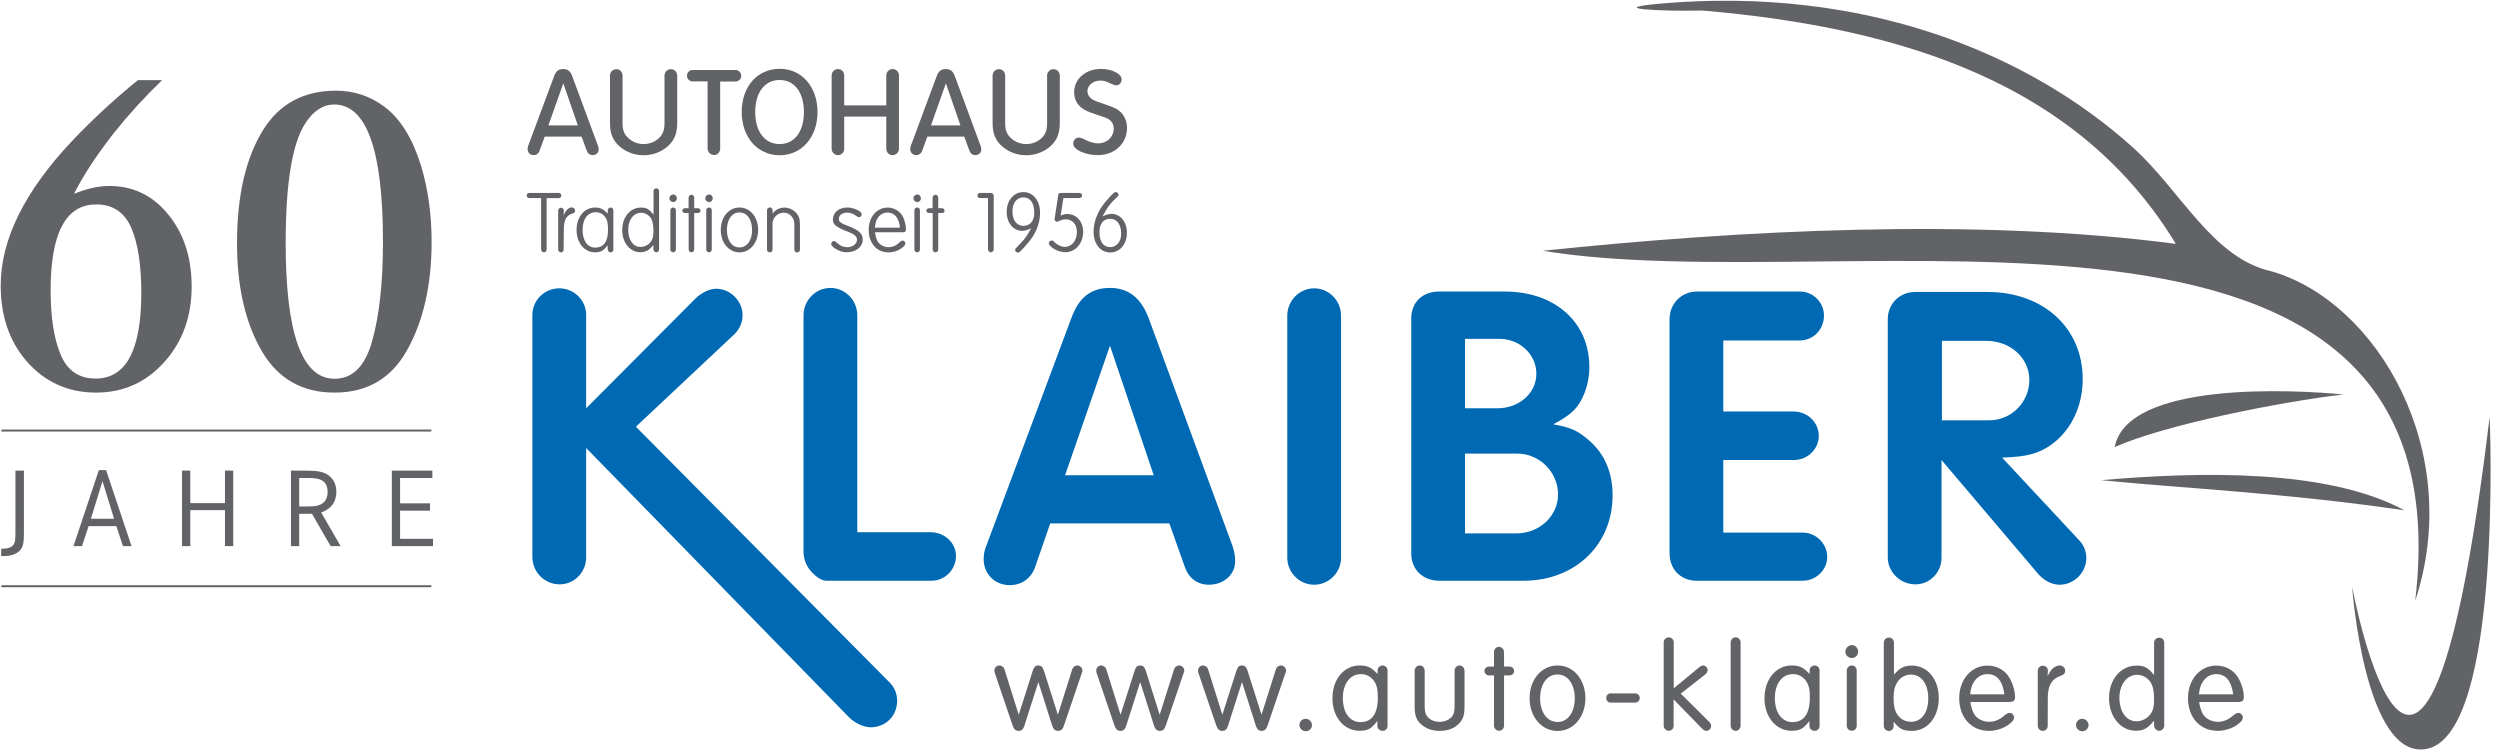 <?xml version="1.0" encoding="utf-8"?>
<!-- Generator: Adobe Illustrator 16.0.0, SVG Export Plug-In . SVG Version: 6.00 Build 0)  -->
<!DOCTYPE svg PUBLIC "-//W3C//DTD SVG 1.1//EN" "http://www.w3.org/Graphics/SVG/1.1/DTD/svg11.dtd">
<svg version="1.1" id="Ebene_1" xmlns="http://www.w3.org/2000/svg" xmlns:xlink="http://www.w3.org/1999/xlink" x="0px" y="0px"
	 width="528.098px" height="158.497px" viewBox="-0.147 0 528.098 158.497" enable-background="new -0.147 0 528.098 158.497"
	 xml:space="preserve">
<g>
	<defs>
		<rect id="SVGID_1_" x="0" y="0.153" width="525.963" height="158.167"/>
	</defs>
	<clipPath id="SVGID_2_">
		<use xlink:href="#SVGID_1_"  overflow="visible"/>
	</clipPath>
	<path clip-path="url(#SVGID_2_)" fill="#626366" d="M80.749,51.068c0,8.625-0.769,15.646-2.31,21.06
		c-1.479,5.254-4.118,7.88-7.921,7.88c-6.881,0-10.32-9.553-10.32-28.663c0-12.647,1.388-21.089,4.166-25.326
		c1.718-2.626,3.741-3.945,6.066-3.945C77.311,22.074,80.749,31.74,80.749,51.068 M55.489,27.365
		c-3.713,5.936-5.569,13.93-5.569,23.981c0,9.307,1.779,16.975,5.341,23.007c3.411,5.721,8.494,8.58,15.256,8.58
		c6.823,0,11.891-2.925,15.214-8.766c3.531-6.217,5.295-13.9,5.295-23.054c0-5.781-0.738-11.131-2.217-16.05
		c-1.783-5.781-4.346-9.941-7.697-12.477c-3.05-2.285-6.473-3.43-10.277-3.43C64.045,19.156,58.929,21.892,55.489,27.365
		 M27.572,48.099c1.417,3.247,2.127,7.856,2.127,13.822c0,12.029-3.215,18.043-9.643,18.043c-3.592,0-6.082-1.747-7.472-5.24
		c-1.355-3.311-2.036-7.779-2.036-13.406c0-12.092,3.216-18.135,9.643-18.135C23.661,43.182,26.123,44.82,27.572,48.099
		 M14.986,29.871C4.995,40.508,0.001,50.649,0.001,60.297c0,6.37,1.779,11.657,5.341,15.861c3.893,4.519,8.828,6.774,14.803,6.774
		c5.796,0,10.623-2.18,14.488-6.541c3.803-4.264,5.705-9.555,5.705-15.862c0-6.496-1.856-11.813-5.57-15.958
		c-3.167-3.525-7.109-5.287-11.814-5.287c-2.325,0-4.815,0.559-7.469,1.669c1.871-3.771,4.676-8.054,8.418-12.848
		c3.081-3.867,6.474-7.589,10.188-11.178h-5.117C23.994,20.98,19.331,25.295,14.986,29.871"/>
	<path clip-path="url(#SVGID_2_)" fill="#626366" d="M84.366,100.969h6.819v-1.556H82.62v15.952h8.703v-1.553h-6.958v-5.938h6.317
		v-1.552h-6.317V100.969z M63.058,100.969h1.06c0.8,0,1.332,0.006,1.596,0.021c0.792,0.042,1.415,0.155,1.871,0.354
		c0.984,0.427,1.473,1.279,1.473,2.56c0,1.821-0.961,2.829-2.887,3.026c-0.41,0.039-1.087,0.057-2.031,0.057h-1.081V100.969z
		 M61.312,115.366h1.746v-6.825h2.702l3.935,6.825h2.114L67.7,108.26c2.135-0.778,3.203-2.223,3.203-4.337
		c0-1.247-0.37-2.264-1.117-3.05c-0.707-0.757-1.736-1.206-3.091-1.355c-0.599-0.068-1.479-0.104-2.636-0.104h-2.748V115.366z
		 M40.049,99.414h-1.744v15.952h1.744v-7.608h7.325v7.608h1.746V99.414h-1.746v6.861h-7.325V99.414z M19.05,109.581l2.453-7.937
		l2.449,7.937H19.05z M15.374,115.366h1.803l1.391-4.229h5.865l1.39,4.229h1.815l-5.374-16.057h-1.528L15.374,115.366z
		 M3.113,112.142c0,0.882-0.015,1.498-0.046,1.856c-0.067,0.676-0.321,1.164-0.763,1.463c-0.487,0.316-1.221,0.469-2.201,0.454
		v1.532c0.278,0.015,0.486,0.021,0.615,0.021c1.078,0,1.987-0.229,2.726-0.689c0.8-0.499,1.259-1.275,1.382-2.335
		c0.051-0.425,0.079-1.19,0.079-2.303V99.414H3.113V112.142z"/>
	
		<line clip-path="url(#SVGID_2_)" fill="none" stroke="#626366" stroke-width="0.419" x1="0.147" y1="90.95" x2="90.964" y2="90.95"/>
	
		<line clip-path="url(#SVGID_2_)" fill="none" stroke="#626366" stroke-width="0.419" x1="0.147" y1="123.833" x2="90.964" y2="123.833"/>
	<path clip-path="url(#SVGID_2_)" fill="#0069B4" d="M123.67,117.766c0,3.048-2.456,5.672-5.599,5.672
		c-3.215,0-5.757-2.624-5.757-5.758V66.5c0-3.045,2.542-5.596,5.678-5.596s5.678,2.551,5.678,5.596v19.747l23.043-23.136
		c1.274-1.271,3.051-2.117,4.407-2.117c3.054,0,5.592,2.62,5.592,5.589c0,1.606-0.681,2.967-1.696,3.987l-20.839,19.571
		l53.489,53.916c1.104,1.017,1.694,2.456,1.694,3.98c0,3.225-2.457,5.596-5.592,5.596c-1.526,0-3.387-0.93-4.574-2.12L123.67,94.631
		V117.766z"/>
	<path clip-path="url(#SVGID_2_)" fill="#0069B4" d="M196.369,112.42c3.047,0,5.423,2.287,5.423,5.003
		c0,2.964-2.376,5.254-5.169,5.254h-22.208c-0.923,0-2.027-0.676-3.129-1.866c-1.103-1.182-1.695-2.706-1.695-4.231v-50
		c0-3.125,2.539-5.759,5.678-5.759c3.134,0,5.675,2.634,5.675,5.759v45.84H196.369z"/>
	<path clip-path="url(#SVGID_2_)" fill="#0069B4" d="M224.836,100.392h18.728l-9.24-27.367L224.836,100.392z M218.568,119.629
		c-0.851,2.54-2.881,3.978-5.424,3.978c-3.132,0-5.505-2.362-5.505-5.502c0-0.936,0.165-1.946,0.591-2.886l17.877-47.874
		c1.61-4.489,4.152-6.525,8.217-6.525c3.904,0,6.612,2.125,8.223,6.525l17.621,47.874c0.425,1.19,0.6,2.291,0.6,3.394
		c0,2.71-2.377,4.905-5.513,4.905c-2.452,0-4.321-1.349-5.166-3.889l-3.221-9.067H221.7L218.568,119.629z"/>
	<path clip-path="url(#SVGID_2_)" fill="#0069B4" d="M277.46,123.518c-3.146,0-5.682-2.616-5.682-5.671v-51.18
		c0-3.131,2.536-5.76,5.682-5.76c3.131,0,5.676,2.629,5.676,5.76v51.18C283.136,120.902,280.591,123.518,277.46,123.518"/>
	<path clip-path="url(#SVGID_2_)" fill="#0069B4" d="M309.316,112.68h10.844c4.91,0,8.816-3.724,8.816-8.219
		c0-4.743-3.906-8.643-8.649-8.643h-11.011V112.68z M309.316,86.244h6.86c4.582,0,8.218-3.215,8.218-7.288
		c0-4.067-3.472-7.375-7.793-7.375h-7.285V86.244z M335.418,92.936c3.386,2.883,5.078,6.863,5.078,11.699
		c0,10.417-7.88,18.039-18.811,18.039h-17.794c-3.475,0-5.93-2.368-5.93-5.76V67.262c0-3.386,2.368-5.676,5.844-5.676h13.896
		c10.677,0,17.884,6.522,17.884,15.931c0,1.947-0.34,3.732-1.022,5.512c-1.271,3.126-2.62,4.481-6.604,6.6
		C331.766,90.313,333.124,90.986,335.418,92.936"/>
	<path clip-path="url(#SVGID_2_)" fill="#0069B4" d="M380.665,112.508c2.787,0,5.165,2.289,5.165,5.172
		c0,2.707-2.378,4.994-5.165,4.994H358.29c-3.391,0-5.763-2.368-5.763-5.844V67.433c0-3.305,2.545-5.85,5.763-5.85h21.774
		c2.802,0,5.084,2.291,5.084,5.081c0,2.973-2.282,5.261-5.165,5.261h-16.101v14.998h14.832c2.961,0,5.333,2.285,5.333,5.168
		c0,2.789-2.372,5.081-5.251,5.081h-14.914v15.337H380.665z"/>
	<path clip-path="url(#SVGID_2_)" fill="#0069B4" d="M410.062,88.789h9.998c4.661,0,8.473-3.822,8.473-8.562
		c0-4.574-3.983-8.219-9.062-8.219h-9.409V88.789z M409.978,117.847c0,3.055-2.454,5.594-5.514,5.594
		c-3.219,0-5.842-2.63-5.842-5.675V67.436c0-3.305,2.54-5.766,5.842-5.766h15.178c11.851,0,20.159,7.623,20.159,18.389
		c0,5.766-2.459,10.927-6.783,13.981c-2.622,1.778-4.908,2.451-10.246,2.625l16.434,17.627c0.762,0.843,1.364,2.114,1.364,3.555
		c0,3.055-2.54,5.671-5.68,5.671c-1.62,0-3.308-0.925-4.494-2.276l-20.418-24.067V117.847z"/>
	<path clip-path="url(#SVGID_2_)" fill="#626366" d="M494.851,83.327c-10.245-1.017-45.598-2.9-48.3,11.114
		C457.236,89.685,481.676,84.874,494.851,83.327"/>
	<path clip-path="url(#SVGID_2_)" fill="#626366" d="M443.686,101.432c16.791,1.693,38.925,2.674,64.079,6.364
		C491.503,98.993,464.437,99.623,443.686,101.432"/>
	<path clip-path="url(#SVGID_2_)" fill="#626366" d="M479.701,57.318c-12.501-2.766-19.134-16.996-29.218-26.096
		c-22.118-19.98-56.86-34.27-100.017-30.447c-11.43,1.011-0.389,1.665,8.989,1.45c43.207,3.702,79.795,15.939,100.011,49.291
		c-42.334-5.565-92.182-2.883-133.721,1.454c63.83,10.602,195.835-23.833,184.295,73.93
		C520.452,95.401,502.097,63.793,479.701,57.318"/>
	<path clip-path="url(#SVGID_2_)" fill="#626366" d="M216.246,153.29c-0.226,0.75-0.6,1.098-1.199,1.098
		c-0.649,0-0.999-0.324-1.299-1.166l-3.794-11.174c-0.028-0.125-0.052-0.252-0.052-0.351c0-0.621,0.447-1.123,1.022-1.123
		c0.5,0,0.947,0.321,1.1,0.773l3.023,9.642l2.969-9.314c0.249-0.8,0.576-1.101,1.131-1.101c0.646,0,0.947,0.277,1.222,1.101
		l2.946,9.314l3.05-9.642c0.146-0.452,0.573-0.773,1.072-0.773c0.599,0,1.075,0.502,1.075,1.123c0,0.099-0.049,0.226-0.098,0.351
		l-3.797,11.174c-0.276,0.842-0.628,1.166-1.302,1.166c-0.573,0-0.95-0.348-1.196-1.098l-2.925-9.221L216.246,153.29z"/>
	<path clip-path="url(#SVGID_2_)" fill="#626366" d="M237.756,153.29c-0.226,0.75-0.6,1.098-1.201,1.098
		c-0.648,0-0.997-0.324-1.297-1.166l-3.796-11.174c-0.025-0.125-0.049-0.252-0.049-0.351c0-0.621,0.447-1.123,1.022-1.123
		c0.5,0,0.95,0.321,1.099,0.773l3.021,9.642l2.972-9.314c0.254-0.8,0.576-1.101,1.127-1.101c0.648,0,0.949,0.277,1.225,1.101
		l2.946,9.314l3.05-9.642c0.146-0.452,0.576-0.773,1.072-0.773c0.6,0,1.074,0.502,1.074,1.123c0,0.099-0.048,0.226-0.1,0.351
		l-3.796,11.174c-0.274,0.842-0.623,1.166-1.3,1.166c-0.576,0-0.947-0.348-1.198-1.098l-2.924-9.221L237.756,153.29z"/>
	<path clip-path="url(#SVGID_2_)" fill="#626366" d="M259.265,153.29c-0.224,0.75-0.6,1.098-1.201,1.098
		c-0.652,0-1.001-0.324-1.298-1.166l-3.798-11.174c-0.023-0.125-0.047-0.252-0.047-0.351c0-0.621,0.447-1.123,1.022-1.123
		c0.498,0,0.948,0.321,1.1,0.773l3.021,9.642l2.971-9.314c0.254-0.8,0.576-1.101,1.129-1.101c0.646,0,0.943,0.277,1.223,1.101
		l2.947,9.314l3.05-9.642c0.15-0.452,0.571-0.773,1.07-0.773c0.599,0,1.074,0.502,1.074,1.123c0,0.099-0.051,0.226-0.099,0.351
		l-3.798,11.174c-0.275,0.842-0.628,1.166-1.298,1.166c-0.574,0-0.951-0.348-1.199-1.098l-2.925-9.221L259.265,153.29z"/>
	<path clip-path="url(#SVGID_2_)" fill="#626366" d="M275.648,151.841c0.723,0,1.345,0.599,1.345,1.347
		c0,0.702-0.598,1.276-1.325,1.276c-0.721,0-1.325-0.602-1.325-1.299C274.344,152.44,274.897,151.841,275.648,151.841"/>
	<path clip-path="url(#SVGID_2_)" fill="#626366" d="M283.516,147.47c0,3.074,1.468,5.074,3.724,5.074
		c2.396,0,3.669-1.776,3.669-5.176c0-1.798-0.249-2.794-0.901-3.646c-0.645-0.853-1.623-1.322-2.67-1.322
		C285.038,142.4,283.516,144.419,283.516,147.47 M290.858,141.551c0-0.526,0.497-0.978,1.097-0.978c0.554,0,1.002,0.499,1.002,1.05
		v11.717c0,0.576-0.476,1.047-1.022,1.047c-0.625,0-1.125-0.471-1.125-1.047v-1.053c-1.226,1.629-1.998,2.078-3.75,2.078
		c-3.319,0-5.742-2.897-5.742-6.875c0-3.969,2.422-6.917,5.742-6.917c1.627,0,2.422,0.372,3.798,1.797V141.551z"/>
	<path clip-path="url(#SVGID_2_)" fill="#626366" d="M307.947,152.942c-0.948,0.948-2.324,1.445-3.972,1.445
		c-1.647,0-2.969-0.497-4.001-1.445c-0.945-0.876-1.292-1.854-1.292-3.774v-7.496c0-0.596,0.473-1.098,1.094-1.098
		c0.581,0,1.026,0.502,1.026,1.098v7.473c0,1.248,0.224,1.92,0.798,2.474c0.526,0.547,1.451,0.873,2.375,0.873
		c0.897,0,1.75-0.326,2.351-0.873c0.595-0.53,0.795-1.199,0.795-2.474v-7.473c0-0.596,0.473-1.098,1.026-1.098
		c0.602,0,1.074,0.502,1.074,1.098v7.496C309.22,151.087,308.921,152.021,307.947,152.942"/>
	<path clip-path="url(#SVGID_2_)" fill="#626366" d="M314.394,142.673c-0.526,0-0.975-0.446-0.975-0.949
		c0-0.52,0.449-0.921,0.999-0.921h1.026v-3.026c0-0.625,0.469-1.147,1.022-1.147c0.602,0,1.098,0.522,1.098,1.147v3.026h1.124
		c0.577,0,1.002,0.422,1.002,0.972c0,0.473-0.452,0.898-1.002,0.898h-1.124v10.616c0,0.601-0.473,1.076-1.023,1.076
		c-0.604,0-1.098-0.476-1.098-1.076v-10.616H314.394z"/>
	<path clip-path="url(#SVGID_2_)" fill="#626366" d="M325.184,147.473c0,3.023,1.499,5.038,3.702,5.038
		c2.145,0,3.619-2.015,3.619-5.018c0-2.996-1.474-5.018-3.669-5.018C326.682,142.476,325.184,144.498,325.184,147.473
		 M328.886,140.574c3.344,0,5.868,2.973,5.868,6.92c0,3.921-2.523,6.917-5.868,6.917c-3.403,0-5.924-2.996-5.924-6.938
		C322.962,143.546,325.483,140.574,328.886,140.574"/>
	<path clip-path="url(#SVGID_2_)" fill="#626366" d="M339.15,147.443c0-0.551,0.397-0.975,0.873-0.975h5.222
		c0.554,0,0.981,0.424,0.981,0.975c0,0.553-0.428,0.975-0.981,0.975h-5.192C339.548,148.417,339.15,147.996,339.15,147.443"/>
	<path clip-path="url(#SVGID_2_)" fill="#626366" d="M353.385,153.29c0,0.601-0.419,1.076-0.996,1.076c-0.625,0-1.099-0.5-1.099-1.1
		v-17.562c0-0.598,0.474-1.076,1.099-1.076c0.577,0,1.025,0.502,1.025,1.1v9.67l5.323-4.4c0.293-0.272,0.622-0.424,0.843-0.424
		c0.533,0,1.002,0.475,1.002,0.978c0,0.295-0.224,0.643-0.493,0.895l-5.196,4.073l6.088,6.047c0.231,0.2,0.329,0.502,0.329,0.798
		c0,0.553-0.476,1.023-1.023,1.023c-0.274,0-0.628-0.197-0.95-0.542l-5.951-6.102V153.29z"/>
	<path clip-path="url(#SVGID_2_)" fill="#626366" d="M366.508,154.387c-0.604,0-1.077-0.5-1.077-1.121v-17.541
		c0-0.595,0.474-1.097,1.05-1.097c0.603,0,1.053,0.502,1.053,1.097v17.492C367.533,153.863,367.083,154.387,366.508,154.387"/>
	<path clip-path="url(#SVGID_2_)" fill="#626366" d="M374.773,147.47c0,3.074,1.478,5.074,3.721,5.074
		c2.398,0,3.673-1.776,3.673-5.176c0-1.798-0.251-2.794-0.897-3.646s-1.627-1.322-2.668-1.322
		C376.299,142.4,374.773,144.419,374.773,147.47 M382.119,141.551c0-0.526,0.502-0.978,1.094-0.978c0.557,0,1.006,0.499,1.006,1.05
		v11.717c0,0.576-0.476,1.047-1.023,1.047c-0.622,0-1.124-0.471-1.124-1.047v-1.053c-1.227,1.629-2.001,2.078-3.751,2.078
		c-3.318,0-5.741-2.897-5.741-6.875c0-3.969,2.423-6.917,5.741-6.917c1.625,0,2.429,0.372,3.799,1.797V141.551z"/>
	<path clip-path="url(#SVGID_2_)" fill="#626366" d="M391.018,154.366c-0.58,0-1.059-0.476-1.059-1.076v-11.666
		c0-0.548,0.479-1.05,1.079-1.05c0.578,0,1.024,0.502,1.024,1.05v11.666C392.063,153.89,391.617,154.366,391.018,154.366
		 M391.06,136.276c0.727,0,1.305,0.621,1.305,1.405c0,0.721-0.604,1.322-1.326,1.322c-0.753,0-1.375-0.602-1.375-1.322
		C389.664,136.897,390.286,136.276,391.06,136.276"/>
	<path clip-path="url(#SVGID_2_)" fill="#626366" d="M399.855,147.473c0,1.566,0.23,2.592,0.727,3.37
		c0.623,1.025,1.699,1.627,2.943,1.627c2.246,0,3.651-1.926,3.651-4.949c0-3.051-1.448-5.021-3.669-5.021
		c-1.13,0-2.204,0.574-2.8,1.521C400.107,144.901,399.855,145.846,399.855,147.473 M399.855,153.439c0,0.55-0.444,0.975-0.999,0.975
		c-0.595,0-1.073-0.497-1.073-1.07v-17.591c0-0.601,0.479-1.077,1.102-1.077c0.574,0,1.046,0.477,1.046,1.077v6.747
		c1.373-1.502,2.177-1.898,3.827-1.898c3.27,0,5.642,2.9,5.642,6.842c0,4.046-2.372,6.947-5.671,6.947
		c-1.848,0-2.574-0.351-3.873-1.95V153.439z"/>
	<path clip-path="url(#SVGID_2_)" fill="#626366" d="M416.019,146.674h7.243c-0.404-2.881-1.572-4.277-3.594-4.277
		c-1.157,0-2.175,0.602-2.824,1.624C416.364,144.768,416.187,145.298,416.019,146.674 M416.719,150.544
		c0.523,1.173,1.849,1.926,3.32,1.926c1.049,0,2.024-0.359,2.876-1.056c0.395-0.294,0.623-0.494,0.772-0.599
		c0.197-0.125,0.448-0.221,0.7-0.221c0.478,0,0.923,0.469,0.923,0.975c0,0.269-0.173,0.618-0.403,0.85
		c-1.144,1.198-3.066,1.968-4.893,1.968c-3.75,0-6.299-2.817-6.299-6.917c0-3.924,2.549-6.869,5.974-6.869
		c1.901,0,3.65,0.924,4.571,2.476c0.725,1.097,1.248,2.918,1.248,4.097c0,0.87-0.324,1.118-1.347,1.118h-8.092
		C416.218,149.221,416.438,149.994,416.719,150.544"/>
	<path clip-path="url(#SVGID_2_)" fill="#626366" d="M434.077,140.8c0.251-0.125,0.575-0.227,0.825-0.227
		c0.676,0,1.203,0.499,1.203,1.121c0,0.529-0.258,0.805-0.977,1.076c-0.692,0.272-1.1,0.503-1.445,0.829
		c-0.83,0.768-1.228,1.974-1.254,3.669l-0.021,6.074c0,0.573-0.448,1.047-1.028,1.047c-0.599,0-1.07-0.474-1.07-1.047v-11.648
		c0-0.592,0.472-1.07,1.07-1.07c0.604,0,1.076,0.479,1.076,1.05l-0.071,1.147C433.006,141.606,433.381,141.15,434.077,140.8"/>
	<path clip-path="url(#SVGID_2_)" fill="#626366" d="M439.694,151.841c0.723,0,1.342,0.599,1.342,1.347
		c0,0.702-0.599,1.276-1.324,1.276c-0.722,0-1.322-0.602-1.322-1.299C438.389,152.44,438.939,151.841,439.694,151.841"/>
	<path clip-path="url(#SVGID_2_)" fill="#626366" d="M447.555,147.595c0.099,2.901,1.525,4.773,3.601,4.773
		c1.227,0,2.398-0.651,3.07-1.678c0.504-0.772,0.653-1.568,0.653-2.923c0-1.597-0.197-2.771-0.7-3.57
		c-0.601-1.002-1.729-1.653-2.876-1.653c-2.166,0-3.748,2.049-3.748,4.878V147.595z M454.88,135.752
		c0-0.601,0.499-1.047,1.121-1.047c0.547,0,1.022,0.446,1.022,1.047v17.54c0,0.595-0.502,1.073-1.047,1.073
		c-0.598,0-1.097-0.503-1.097-1.1v-1.051c-1.325,1.647-2.204,2.15-3.876,2.15c-3.2,0-5.646-2.996-5.646-6.875
		c0-3.969,2.474-6.89,5.85-6.89c1.622,0,2.372,0.421,3.673,1.997V135.752z"/>
	<path clip-path="url(#SVGID_2_)" fill="#626366" d="M464.347,146.674h7.249c-0.407-2.881-1.581-4.277-3.6-4.277
		c-1.155,0-2.178,0.602-2.827,1.624C464.695,144.768,464.521,145.298,464.347,146.674 M465.045,150.544
		c0.523,1.173,1.845,1.926,3.321,1.926c1.048,0,2.022-0.359,2.874-1.056c0.398-0.294,0.627-0.494,0.779-0.599
		c0.199-0.125,0.445-0.221,0.696-0.221c0.469,0,0.921,0.469,0.921,0.975c0,0.269-0.174,0.618-0.396,0.85
		c-1.148,1.198-3.074,1.968-4.901,1.968c-3.74,0-6.296-2.817-6.296-6.917c0-3.924,2.556-6.869,5.978-6.869
		c1.896,0,3.645,0.924,4.568,2.476c0.727,1.097,1.251,2.918,1.251,4.097c0,0.87-0.33,1.118-1.353,1.118h-8.093
		C464.546,149.221,464.772,149.994,465.045,150.544"/>
	<path clip-path="url(#SVGID_2_)" fill="#626366" d="M115.692,26.495h6.224l-3.074-8.883L115.692,26.495z M113.819,31.86
		c-0.196,0.589-0.666,0.909-1.253,0.909c-0.737,0-1.259-0.542-1.259-1.256c0-0.246,0.028-0.487,0.123-0.712l5.443-14.639
		c0.416-1.133,0.936-1.576,1.969-1.576c0.982,0,1.521,0.466,1.92,1.576l5.41,14.639c0.099,0.27,0.145,0.517,0.145,0.787
		c0,0.664-0.515,1.181-1.28,1.181c-0.564,0-1.008-0.32-1.229-0.933l-1.105-2.979h-7.775L113.819,31.86z"/>
	<path clip-path="url(#SVGID_2_)" fill="#626366" d="M140.958,30.852c-1.378,1.25-3.222,1.941-5.142,1.941
		c-1.944,0-3.788-0.69-5.166-1.941c-1.354-1.232-1.944-2.659-1.944-4.875v-9.988c0-0.79,0.611-1.379,1.356-1.379
		c0.734,0,1.3,0.589,1.3,1.379v9.961c0,1.552,0.319,2.393,1.207,3.203c0.858,0.814,2.019,1.277,3.247,1.277
		c1.231,0,2.385-0.463,3.252-1.277c0.833-0.81,1.154-1.65,1.154-3.203v-9.961c0-0.79,0.613-1.379,1.326-1.379
		c0.766,0,1.356,0.589,1.356,1.379v9.988C142.905,28.169,142.314,29.62,140.958,30.852"/>
	<path clip-path="url(#SVGID_2_)" fill="#626366" d="M146.124,17.194c-0.64,0-1.155-0.545-1.155-1.205
		c0-0.667,0.515-1.208,1.182-1.208h9.081c0.661,0,1.204,0.571,1.204,1.256c0,0.661-0.566,1.179-1.232,1.179h-3.221v14.178
		c0,0.739-0.57,1.352-1.28,1.352c-0.739,0-1.378-0.613-1.378-1.352V17.194H146.124z"/>
	<path clip-path="url(#SVGID_2_)" fill="#626366" d="M159.382,23.668c0,4.13,2.019,6.765,5.166,6.765
		c3.127,0,5.121-2.635,5.121-6.765c0-4.136-1.994-6.771-5.121-6.771C161.4,16.897,159.382,19.532,159.382,23.668 M164.548,14.538
		c4.652-0.026,8,3.813,8,9.13c0,5.312-3.349,9.125-8,9.125c-4.672,0-8.02-3.812-8.02-9.151
		C156.528,18.3,159.826,14.538,164.548,14.538"/>
	<path clip-path="url(#SVGID_2_)" fill="#626366" d="M178.182,31.441c0,0.714-0.566,1.331-1.307,1.331
		c-0.736,0-1.347-0.616-1.347-1.331v-15.5c0-0.742,0.611-1.355,1.347-1.355c0.741,0,1.307,0.613,1.307,1.355v6.322h8.885v-6.322
		c0-0.742,0.59-1.355,1.35-1.355c0.74,0,1.333,0.613,1.333,1.355v15.5c0,0.714-0.616,1.331-1.382,1.331
		c-0.71,0-1.301-0.616-1.301-1.331v-6.813h-8.885V31.441z"/>
	<path clip-path="url(#SVGID_2_)" fill="#626366" d="M196.51,26.495h6.229l-3.078-8.883L196.51,26.495z M194.642,31.86
		c-0.199,0.589-0.665,0.909-1.256,0.909c-0.734,0-1.251-0.542-1.251-1.256c0-0.246,0.024-0.487,0.119-0.712l5.438-14.639
		c0.419-1.133,0.938-1.576,1.969-1.576c0.982,0,1.526,0.466,1.92,1.576l5.412,14.639c0.101,0.27,0.146,0.517,0.146,0.787
		c0,0.664-0.514,1.181-1.277,1.181c-0.567,0-1.008-0.32-1.228-0.933l-1.11-2.979h-7.776L194.642,31.86z"/>
	<path clip-path="url(#SVGID_2_)" fill="#626366" d="M221.781,30.852c-1.378,1.25-3.219,1.941-5.142,1.941
		c-1.944,0-3.788-0.69-5.167-1.941c-1.354-1.232-1.944-2.659-1.944-4.875v-9.988c0-0.79,0.611-1.379,1.353-1.379
		c0.736,0,1.304,0.589,1.304,1.379v9.961c0,1.552,0.321,2.393,1.206,3.203c0.859,0.814,2.019,1.277,3.247,1.277
		c1.232,0,2.389-0.463,3.246-1.277c0.838-0.81,1.157-1.65,1.157-3.203v-9.961c0-0.79,0.616-1.379,1.33-1.379
		c0.762,0,1.353,0.589,1.353,1.379v9.988C223.725,28.169,223.135,29.62,221.781,30.852"/>
	<path clip-path="url(#SVGID_2_)" fill="#626366" d="M231.797,30.283c1.919,0,3.322-1.351,3.322-3.146
		c0-0.861-0.444-1.603-1.204-2.04c-0.322-0.155-0.689-0.326-1.112-0.449c-0.319-0.098-0.784-0.269-1.4-0.466
		c-1.699-0.565-2.385-0.861-3.126-1.451c-0.979-0.744-1.524-1.944-1.524-3.22c0-2.833,2.412-4.953,5.684-4.953
		c2.291,0,4.357,1.034,4.357,2.216c0,0.667-0.521,1.256-1.134,1.256c-0.296,0-0.59-0.123-1.233-0.395
		c-0.976-0.494-1.476-0.616-2.162-0.616c-1.476,0-2.707,1.011-2.707,2.24c0,0.497,0.223,0.987,0.615,1.381
		c0.42,0.413,0.858,0.64,2.189,1.08c1.625,0.542,2.708,0.96,3.345,1.301c1.356,0.741,2.218,2.267,2.218,3.963
		c0,3.349-2.607,5.786-6.203,5.786c-2.704,0-5.169-1.184-5.169-2.438c0-0.714,0.497-1.276,1.183-1.276
		c0.22,0,0.494,0.071,0.762,0.194l0.62,0.29C230.076,30.012,231.031,30.283,231.797,30.283"/>
	<path clip-path="url(#SVGID_2_)" fill="#626366" d="M111.629,41.836c-0.276,0-0.518-0.239-0.518-0.562
		c0-0.278,0.241-0.521,0.533-0.521h6.256c0.295,0,0.533,0.26,0.533,0.55c0,0.311-0.26,0.55-0.55,0.55h-2.56v10.824
		c0,0.332-0.239,0.622-0.549,0.622c-0.331,0-0.619-0.29-0.619-0.622V41.836H111.629z"/>
	<path clip-path="url(#SVGID_2_)" fill="#626366" d="M120.031,43.986c0.189-0.102,0.413-0.174,0.585-0.174
		c0.394,0,0.722,0.291,0.722,0.655c0,0.358-0.156,0.5-0.655,0.67c-1.268,0.46-1.714,1.336-1.729,3.382l-0.038,4.211
		c0,0.329-0.245,0.583-0.529,0.583c-0.345,0-0.625-0.254-0.625-0.583v-8.263c0-0.329,0.28-0.583,0.625-0.583
		c0.307,0,0.582,0.29,0.582,0.634l-0.073,0.978C119.312,44.624,119.566,44.279,120.031,43.986"/>
	<path clip-path="url(#SVGID_2_)" fill="#626366" d="M122.92,48.553c0,2.305,1.032,3.75,2.677,3.75c1.806,0,2.697-1.271,2.697-3.831
		c0-1.36-0.165-2.048-0.667-2.701c-0.467-0.619-1.168-0.945-1.923-0.945C124.001,44.826,122.92,46.271,122.92,48.553 M128.23,44.45
		c0-0.326,0.272-0.62,0.619-0.62c0.325,0,0.567,0.275,0.567,0.583v8.317c0,0.326-0.257,0.583-0.585,0.583
		c-0.343,0-0.618-0.308-0.618-0.667v-0.843c-0.862,1.151-1.443,1.498-2.647,1.498c-2.289,0-3.919-1.998-3.919-4.728
		c0-2.737,1.647-4.729,3.883-4.729c1.154,0,1.718,0.278,2.7,1.274V44.45z"/>
	<path clip-path="url(#SVGID_2_)" fill="#626366" d="M132.559,48.661c0.053,2.147,1.082,3.502,2.591,3.502
		c0.913,0,1.809-0.481,2.291-1.268c0.325-0.535,0.444-1.053,0.444-2.048c0-1.235-0.154-2.108-0.479-2.679
		c-0.447-0.739-1.292-1.221-2.151-1.221c-1.578,0-2.696,1.495-2.696,3.556V48.661z M137.903,40.359c0-0.308,0.258-0.583,0.62-0.583
		c0.29,0,0.55,0.275,0.55,0.583v12.336c0,0.344-0.261,0.604-0.584,0.604c-0.343,0-0.618-0.329-0.618-0.706v-0.84
		c-0.361,0.428-0.653,0.738-0.911,0.942c-0.447,0.361-1.151,0.589-1.836,0.589c-2.188,0-3.836-2.027-3.836-4.692
		c0-2.731,1.668-4.747,3.968-4.747c1.169,0,1.724,0.312,2.647,1.514V40.359z"/>
	<path clip-path="url(#SVGID_2_)" fill="#626366" d="M142.058,53.299c-0.342,0-0.6-0.26-0.6-0.604v-8.278
		c0-0.311,0.278-0.586,0.622-0.586c0.307,0,0.547,0.275,0.547,0.586v8.278C142.628,53.039,142.367,53.299,142.058,53.299
		 M142.096,41.083c0.41,0,0.738,0.374,0.738,0.826c0,0.427-0.329,0.771-0.753,0.771c-0.447,0-0.827-0.344-0.827-0.771
		C141.254,41.457,141.634,41.083,142.096,41.083"/>
	<path clip-path="url(#SVGID_2_)" fill="#626366" d="M144.537,44.997c-0.294,0-0.555-0.207-0.555-0.496
		c0-0.293,0.261-0.518,0.567-0.518h0.76v-2.195c0-0.364,0.275-0.655,0.584-0.655c0.325,0,0.603,0.291,0.603,0.637v2.213h0.789
		c0.29,0,0.55,0.242,0.55,0.532c0,0.296-0.261,0.481-0.566,0.481h-0.773v7.698c0,0.344-0.278,0.604-0.584,0.604
		c-0.312,0-0.585-0.26-0.585-0.585v-7.716H144.537z"/>
	<path clip-path="url(#SVGID_2_)" fill="#626366" d="M149.639,53.299c-0.343,0-0.604-0.26-0.604-0.604v-8.278
		c0-0.311,0.277-0.586,0.622-0.586c0.309,0,0.549,0.275,0.549,0.586v8.278C150.206,53.039,149.949,53.299,149.639,53.299
		 M149.673,41.083c0.414,0,0.741,0.374,0.741,0.826c0,0.427-0.327,0.771-0.756,0.771c-0.45,0-0.824-0.344-0.824-0.771
		C148.834,41.457,149.207,41.083,149.673,41.083"/>
	<path clip-path="url(#SVGID_2_)" fill="#626366" d="M153.403,48.574c0,2.218,1.063,3.693,2.662,3.693
		c1.579,0,2.66-1.475,2.66-3.693c0-2.219-1.081-3.694-2.66-3.694C154.466,44.88,153.403,46.355,153.403,48.574 M156.065,43.831
		c2.251,0,3.934,2.028,3.934,4.744c0,2.712-1.683,4.736-3.934,4.736c-2.27,0-3.954-2.024-3.954-4.736
		C152.111,45.858,153.795,43.831,156.065,43.831"/>
	<path clip-path="url(#SVGID_2_)" fill="#626366" d="M164.087,44.208c0.467-0.224,0.95-0.362,1.431-0.362
		c0.892,0,1.789,0.379,2.42,1.017c0.636,0.652,0.897,1.337,0.897,2.524v5.344c0,0.341-0.28,0.601-0.604,0.601
		c-0.31,0-0.582-0.26-0.582-0.583v-5.464c0-1.289-1.002-2.356-2.22-2.356c-1.32,0-2.389,1.053-2.389,2.323v5.498
		c0,0.323-0.254,0.564-0.549,0.564c-0.342,0-0.617-0.242-0.617-0.564v-8.335c0-0.344,0.275-0.602,0.617-0.602
		c0.31,0,0.567,0.293,0.567,0.62v0.685C163.438,44.621,163.643,44.453,164.087,44.208"/>
	<path clip-path="url(#SVGID_2_)" fill="#626366" d="M175.794,46.34c0-1.426,1.288-2.509,3.042-2.509
		c0.736,0,1.491,0.209,2.248,0.583c0.548,0.278,0.791,0.553,0.791,0.897c0,0.306-0.243,0.565-0.549,0.565
		c-0.172,0-0.31-0.054-0.585-0.26c-0.671-0.482-1.289-0.703-1.923-0.703c-1.048,0-1.77,0.535-1.77,1.321
		c0,0.396,0.066,0.5,0.38,0.739c0.342,0.257,0.596,0.398,1.525,0.739c2.337,0.894,3.145,1.632,3.145,2.907
		c0,1.51-1.442,2.665-3.35,2.665c-0.791,0-1.425-0.174-2.217-0.622c-0.705-0.395-1.099-0.808-1.099-1.136
		c0-0.308,0.275-0.617,0.55-0.617c0.239,0,0.344,0.069,0.791,0.481c0.566,0.533,1.271,0.826,2.063,0.826
		c1.148,0,2.042-0.706,2.042-1.597c0-0.604-0.48-1.085-1.564-1.534l-0.84-0.323C176.34,47.868,175.794,47.387,175.794,46.34"/>
	<path clip-path="url(#SVGID_2_)" fill="#626366" d="M184.656,48.093h5.313c-0.141-0.948-0.223-1.308-0.499-1.84
		c-0.462-0.894-1.219-1.354-2.15-1.354c-0.839,0-1.614,0.427-2.079,1.185C184.899,46.666,184.779,47.042,184.656,48.093
		 M185.136,50.772c0.365,0.861,1.344,1.441,2.411,1.441c0.774,0,1.476-0.257,2.042-0.772l0.462-0.409
		c0.157-0.138,0.327-0.209,0.466-0.209c0.324,0,0.584,0.275,0.584,0.586c0,0.309-0.202,0.566-0.742,0.981
		c-0.856,0.616-1.75,0.924-2.813,0.924c-2.511,0-4.193-1.938-4.193-4.778c0-2.677,1.701-4.689,3.985-4.689
		c1.341,0,2.511,0.673,3.16,1.792c0.417,0.703,0.727,1.938,0.727,2.745c0,0.55-0.178,0.685-0.864,0.685h-5.687
		C184.779,49.759,184.934,50.323,185.136,50.772"/>
	<path clip-path="url(#SVGID_2_)" fill="#626366" d="M193.611,53.299c-0.345,0-0.602-0.26-0.602-0.604v-8.278
		c0-0.311,0.276-0.586,0.619-0.586c0.312,0,0.552,0.275,0.552,0.586v8.278C194.18,53.039,193.923,53.299,193.611,53.299
		 M193.646,41.083c0.414,0,0.741,0.374,0.741,0.826c0,0.427-0.327,0.771-0.759,0.771c-0.447,0-0.824-0.344-0.824-0.771
		C192.804,41.457,193.181,41.083,193.646,41.083"/>
	<path clip-path="url(#SVGID_2_)" fill="#626366" d="M196.085,44.997c-0.292,0-0.552-0.207-0.552-0.496
		c0-0.293,0.26-0.518,0.569-0.518h0.753v-2.195c0-0.364,0.278-0.655,0.584-0.655c0.328,0,0.604,0.291,0.604,0.637v2.213h0.79
		c0.294,0,0.555,0.242,0.555,0.532c0,0.296-0.26,0.481-0.57,0.481h-0.774v7.698c0,0.344-0.277,0.604-0.586,0.604
		c-0.305,0-0.584-0.26-0.584-0.585v-7.716H196.085z"/>
	<path clip-path="url(#SVGID_2_)" fill="#626366" d="M206.842,41.836c-0.31,0-0.515-0.221-0.515-0.532c0-0.29,0.243-0.55,0.549-0.55
		h2.3c0.331,0,0.588,0.29,0.588,0.67v11.22c0,0.347-0.275,0.655-0.588,0.655c-0.325,0-0.616-0.29-0.616-0.637V41.836H206.842z"/>
	<path clip-path="url(#SVGID_2_)" fill="#626366" d="M213.726,44.692c0,1.833,0.909,3.021,2.317,3.021
		c1.394,0,2.292-1.047,2.292-2.746c0-2.078-0.846-3.269-2.271-3.269C214.635,41.699,213.726,42.832,213.726,44.692 M215.805,48.762
		c-1.904,0-3.297-1.668-3.297-4.001c0-2.411,1.476-4.181,3.524-4.181c2.092,0,3.521,1.788,3.521,4.405
		c0,1.765-0.603,3.622-1.757,5.306c-0.531,0.76-1.406,1.792-2.369,2.766c-0.223,0.228-0.343,0.296-0.535,0.296
		c-0.343,0-0.6-0.242-0.6-0.567c0-0.159,0.033-0.243,0.155-0.347c0.429-0.428,0.742-0.757,0.979-1.032
		c0.932-0.957,1.375-1.594,2.232-3.176C216.853,48.589,216.268,48.762,215.805,48.762"/>
	<path clip-path="url(#SVGID_2_)" fill="#626366" d="M225.327,45.207c1.908,0,3.334,1.596,3.334,3.776
		c0,2.41-1.65,4.298-3.747,4.298c-0.911,0-1.958-0.344-2.68-0.877c-0.552-0.415-0.827-0.723-0.827-1.049
		c0-0.308,0.274-0.547,0.602-0.547c0.24,0,0.292,0.033,0.604,0.344c0.544,0.583,1.476,0.996,2.181,0.996
		c1.476,0,2.542-1.325,2.542-3.164c0-1.6-0.946-2.661-2.389-2.661c-0.414,0-0.977,0.152-1.339,0.344
		c-0.272,0.137-0.345,0.188-0.45,0.188c-0.1,0-0.202-0.051-0.306-0.12c-0.156-0.107-0.238-0.24-0.238-0.329
		c0.036-0.186,0.036-0.186,0.064-0.532l0.673-4.417c0.083-0.649,0.15-0.703,0.839-0.703h3.611c0.342,0,0.637,0.239,0.637,0.532
		c0,0.311-0.275,0.553-0.62,0.553h-3.334l-0.584,3.693C224.555,45.275,224.809,45.207,225.327,45.207"/>
	<path clip-path="url(#SVGID_2_)" fill="#626366" d="M232.096,49.124c0,1.894,0.86,3.075,2.235,3.075
		c1.391,0,2.353-1.133,2.353-2.817c0-1.977-0.879-3.161-2.319-3.161C232.923,46.22,232.096,47.251,232.096,49.124 M234.606,45.171
		c1.888,0,3.296,1.684,3.296,3.986c0,2.404-1.473,4.174-3.519,4.174c-2.08,0-3.525-1.803-3.525-4.384
		c0-1.764,0.622-3.64,1.752-5.323c0.532-0.757,1.394-1.756,2.374-2.752c0.227-0.203,0.345-0.293,0.535-0.293
		c0.359,0,0.601,0.227,0.601,0.568c0,0.176-0.055,0.257-0.212,0.397c-1.543,1.442-2.008,2.042-3.156,4.172
		C233.557,45.341,234.141,45.171,234.606,45.171"/>
	<path clip-path="url(#SVGID_2_)" fill="#626366" d="M525.768,88.049c0,0,2.853,66.724-13.194,70.121
		c-13.188,2.783-15.868-34.27-15.868-34.27S511.707,204.365,525.768,88.049"/>
</g>
</svg>
